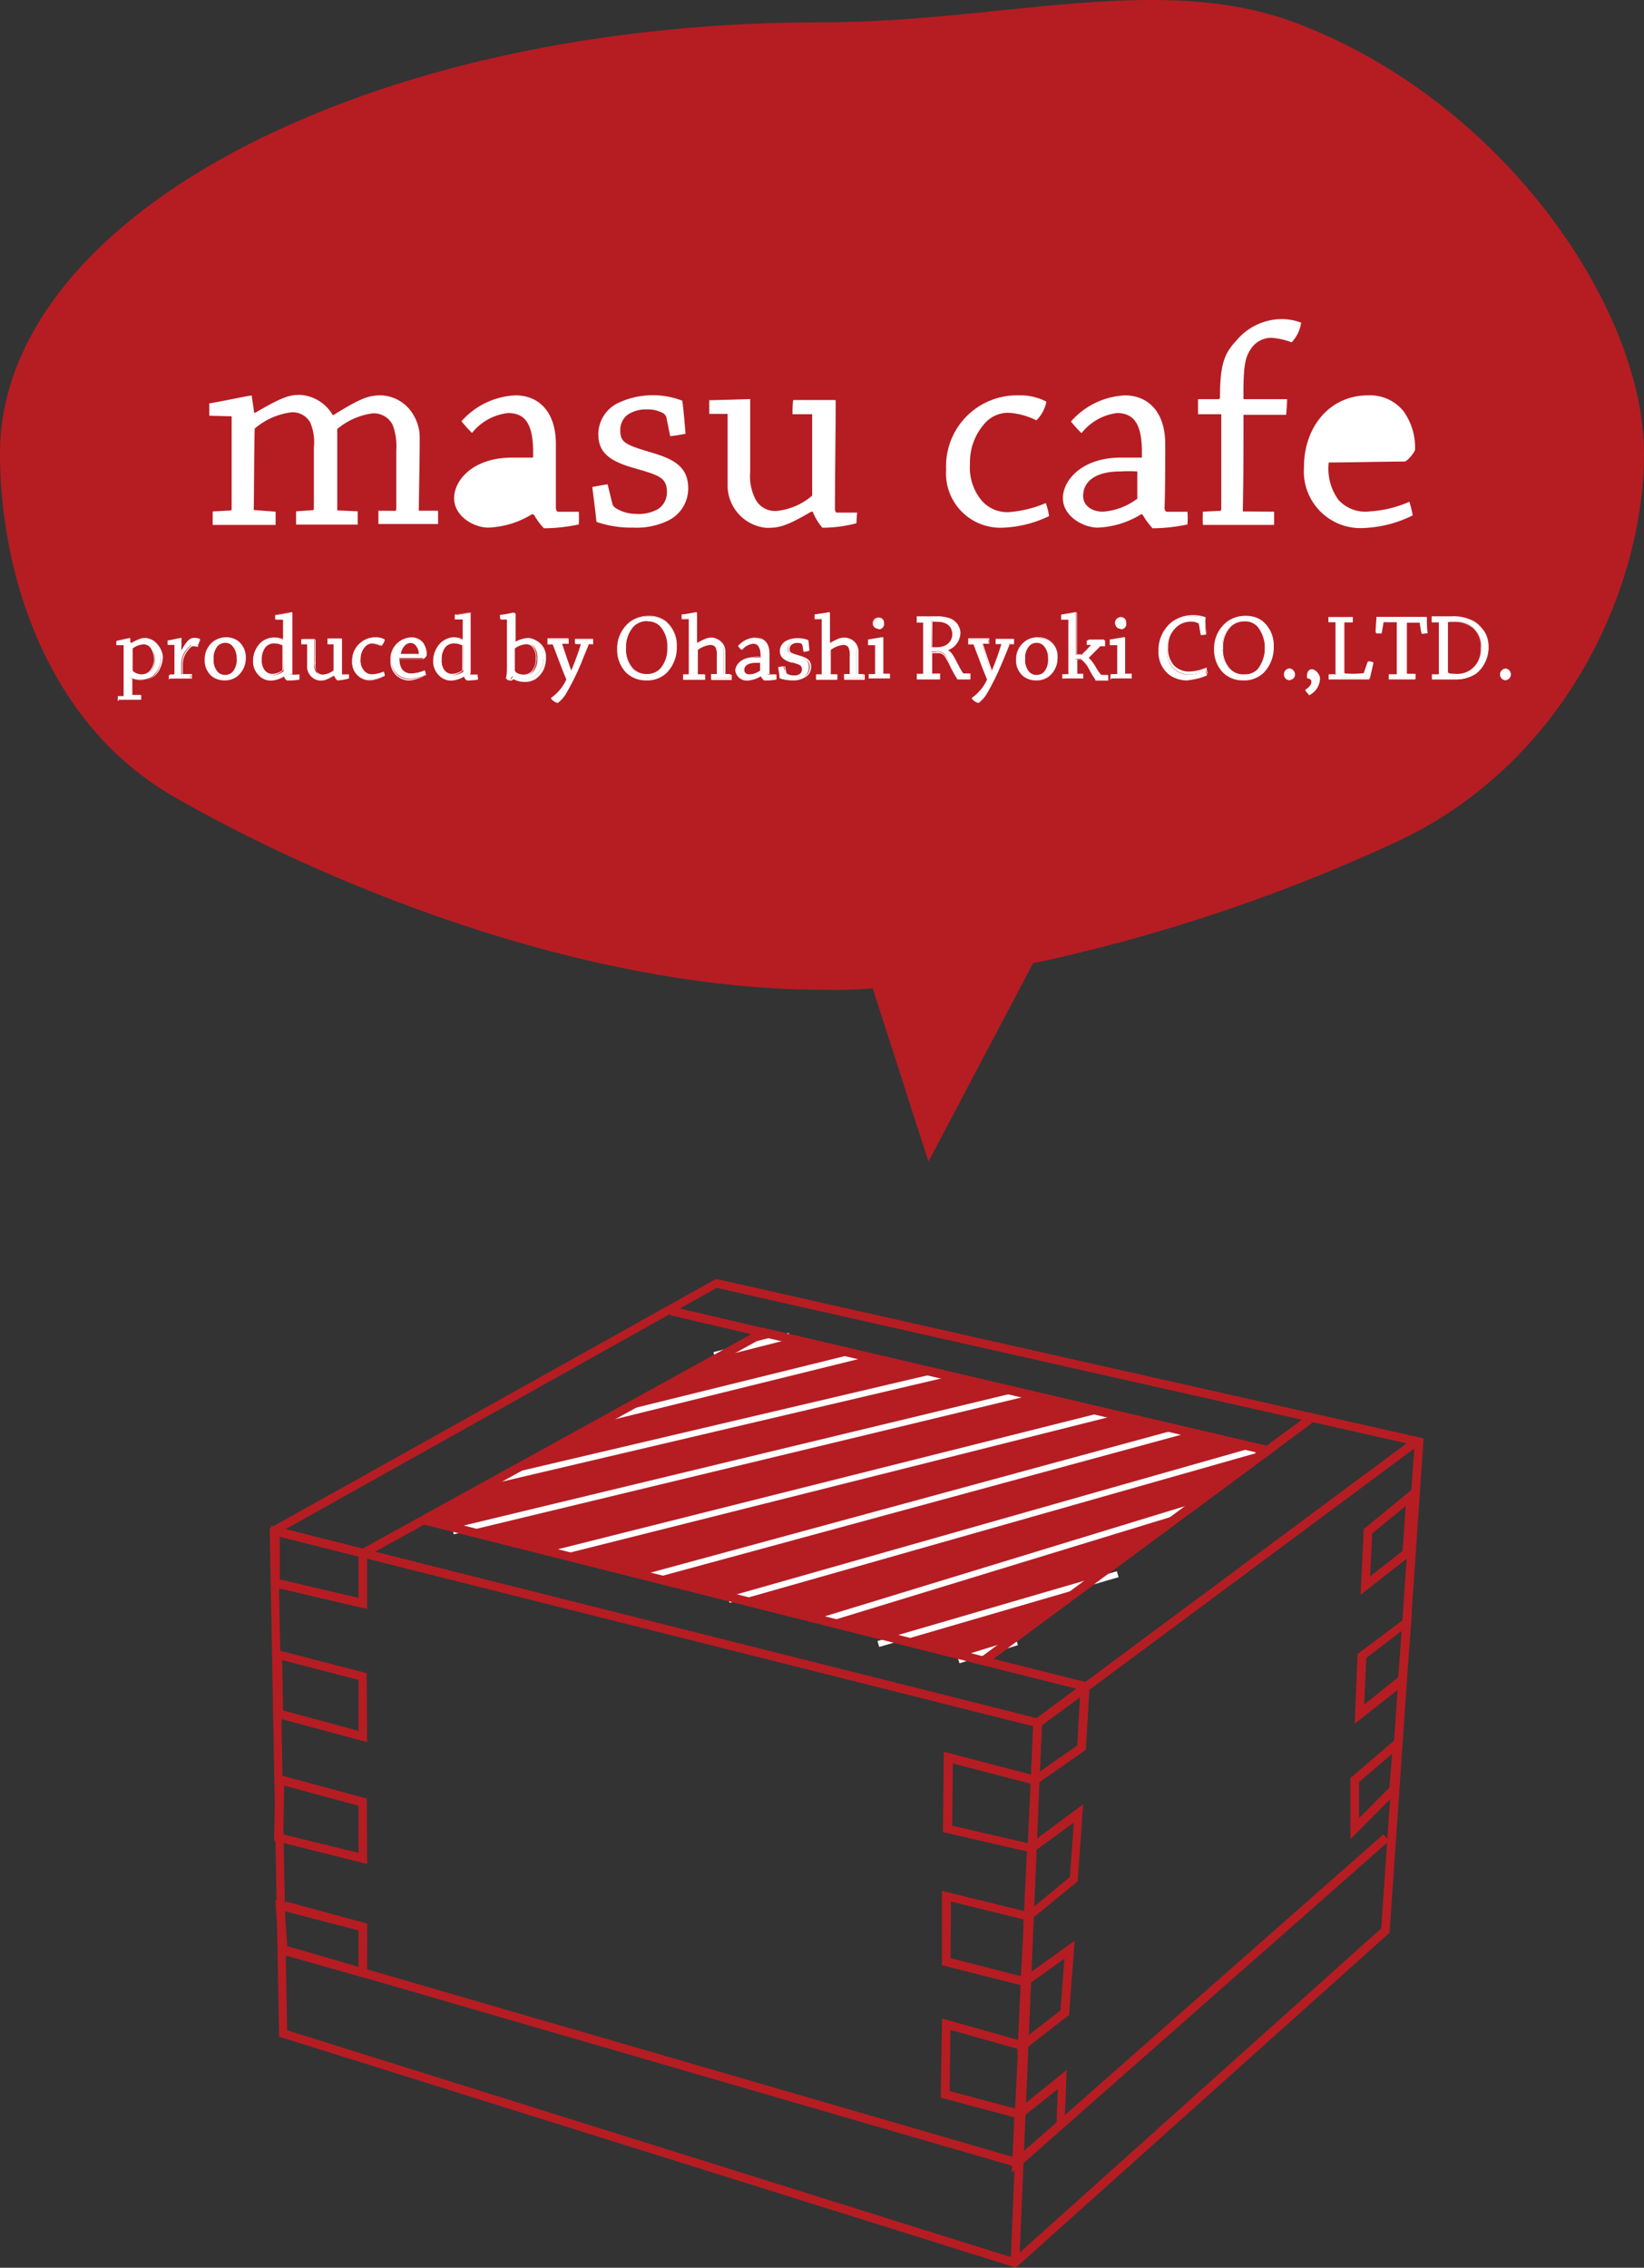 <svg xmlns="http://www.w3.org/2000/svg" viewBox="0 0 141.37 195.01"><rect x="0" y="0" width="141.37" height="195.01" fill="#333333" stroke="none"/><defs><style>.cls-1{fill:#b51d23;}.cls-2{fill:#fff;}</style></defs><g id="レイヤー_2" data-name="レイヤー 2"><g id="レイヤー_1-2" data-name="レイヤー 1"><path class="cls-1" d="M75,85a42.14,42.14,0,0,1-4.34.11C50,85.06,28,76,15,68.54,3.59,62,0,48.64,0,39c0-11.6,10.16-22,26.06-28.77C38.23,5,53.76,1.92,70.69,1.92c15.27,0,29-4.32,40.61,0,18,6.73,30.07,24.63,30.07,37.1,0,11.32-6.65,26.85-21.88,33.65A148,148,0,0,1,89.34,82.73"/><polyline class="cls-1" points="91.38 78.01 79.84 99.89 73.64 80.63"/><path class="cls-2" d="M18,35.75c0-.34,0-.75,0-1.06,1-.16,3.39-.67,3.57-.67s.08,0,.08.07c.07.44.15.94.2,1.4l.11,0c2.46-1.45,3-1.53,3.88-1.53a3.49,3.49,0,0,1,2.77,1.73h.07C31.15,34.15,31.77,34,32.8,34a3.35,3.35,0,0,1,2.75,1.68,3.74,3.74,0,0,1,.54,2c0,1.91-.05,4.25-.08,6.24l1.66,0c0,.36,0,.77,0,1.14H35l-2.46,0c0-.36,0-.77,0-1.14L34,43.93s.08-.08.08-.11c0-1.73,0-3.72,0-5.12a5.23,5.23,0,0,0-.31-2.15,1.8,1.8,0,0,0-1.76-1A6,6,0,0,0,29,36.89c0,2,0,4.81,0,7l1.76.08c0,.36,0,.77,0,1.14H27.81l-2.35,0c0-.39,0-.77,0-1.14l1.45-.1a.09.09,0,0,0,.08-.1c0-1.71,0-3.68,0-5.28a4.31,4.31,0,0,0-.31-2.15,1.71,1.71,0,0,0-1.63-.88,5.91,5.91,0,0,0-3.15,1.4c-.05,2.2-.05,4.81-.08,7L23.7,44c0,.36,0,.77,0,1.14H20.83l-2.54,0c0-.39,0-.8,0-1.16l1.53-.08a.11.11,0,0,0,.1-.1l0-8Z"/><path class="cls-2" d="M45.76,44.21A7.67,7.67,0,0,1,42,45.37c-1.3,0-2.95-1-2.95-2.53s1.6-3.49,5-3.49l1.79,0c.08-2.74-.57-3.83-2.15-3.83a4.6,4.6,0,0,0-3.1,1.71c-.29-.28-.62-.65-.91-1A6.57,6.57,0,0,1,44.34,34c1.91,0,3.46,1.32,3.46,4.19,0,1.22,0,4.35,0,5.44,0,.25.08.38.23.38l1.74,0a9.9,9.9,0,0,1,0,1.09,15.1,15.1,0,0,1-3,.33,5.9,5.9,0,0,1-.85-1.16Z"/><path class="cls-2" d="M42.45,44a5.45,5.45,0,0,0,2.87-1.06c.08,0,.08-.07.08-.2v-2.2a11.62,11.62,0,0,0-1.42,0c-2.3,0-3.23.95-3.23,2.12C40.75,43.43,41.44,44,42.45,44Z"/><path class="cls-2" d="M52.66,43.33a.64.64,0,0,0,.21.31,3.22,3.22,0,0,0,1.79.55,3.4,3.4,0,0,0,1.94-.42,1.72,1.72,0,0,0,.75-1.45c0-1.32-.78-1.47-3-2.12s-2.9-1.48-2.9-2.9a3,3,0,0,1,1.63-2.61,7,7,0,0,1,5.59-.23c.13.95.2,1.89.28,2.84-.39.08-.88.16-1.32.21l-.33-1.63a.77.77,0,0,0-.21-.31,2.7,2.7,0,0,0-1.5-.36,2.81,2.81,0,0,0-1.63.46,1.65,1.65,0,0,0-.62,1.38c0,1,.49,1.21,2.56,1.83,1.86.55,3.28,1.14,3.28,3.11a3.07,3.07,0,0,1-1.65,2.74,6.22,6.22,0,0,1-3.1.64,9.12,9.12,0,0,1-3.14-.49c-.1-1-.23-2-.36-3,.42-.08.91-.18,1.32-.23Z"/><path class="cls-2" d="M73.64,45a11.63,11.63,0,0,1-2.92.38A4.61,4.61,0,0,1,69.89,44l-.13,0c-2.28,1.34-2.85,1.39-3.85,1.39a3.66,3.66,0,0,1-3.34-3.54c0-2.25,0-4.4,0-6.26l-1.58,0c0-.36,0-.8,0-1.17l3.52-.1s0,0,0,.08c0,2,0,4,0,6.18A4.33,4.33,0,0,0,65,43a1.9,1.9,0,0,0,1.76.94,5.49,5.49,0,0,0,3.08-1.32v-7l-1.69,0c0-.39,0-.83.06-1.22.93,0,3.26,0,3.59,0,0,0,.06,0,.06.08,0,2.92-.06,6.21-.06,9.23,0,.26.06.37.18.37l1.74,0C73.67,44.23,73.67,44.65,73.64,45Z"/><path class="cls-2" d="M87.6,34a4.81,4.81,0,0,1,2.38.54,3.09,3.09,0,0,1-.86,1.61,6.12,6.12,0,0,0-2.32-.65,2.67,2.67,0,0,0-2.2,1,5,5,0,0,0-1.19,3.39,4.42,4.42,0,0,0,1,3.15,2.92,2.92,0,0,0,2.33,1,9.89,9.89,0,0,0,3.19-.78,5.92,5.92,0,0,1,.28,1.12,9.9,9.9,0,0,1-4.09,1,4.67,4.67,0,0,1-4.76-5A6.09,6.09,0,0,1,87.6,34Z"/><path class="cls-2" d="M98.15,44.21a7.64,7.64,0,0,1-3.75,1.16c-1.29,0-3-1-3-2.53s1.61-3.49,5-3.49l1.79,0c.08-2.74-.57-3.83-2.15-3.83A4.62,4.62,0,0,0,93,37.25c-.29-.28-.62-.65-.91-1A6.59,6.59,0,0,1,96.73,34c1.91,0,3.47,1.32,3.47,4.19,0,1.22,0,4.35-.06,5.44,0,.25.08.38.24.38l1.73,0a6.6,6.6,0,0,1,0,1.09,15.1,15.1,0,0,1-3,.33,6.84,6.84,0,0,1-.85-1.16Z"/><path class="cls-1" d="M94.84,44a5.48,5.48,0,0,0,2.88-1.06c.08,0,.08-.07.08-.2v-2.2a12,12,0,0,0-1.43,0c-2.3,0-3.23.95-3.23,2.12C93.14,43.43,93.83,44,94.84,44Z"/><path class="cls-2" d="M109.56,44c0,.39,0,.77,0,1.14H106l-2.56,0a8.68,8.68,0,0,1,0-1.14l1.48-.07a.12.12,0,0,0,.1-.11v-8.2h-2c0-.44,0-.9,0-1.29.59,0,1.19,0,1.75,0,.08,0,.14-.08.14-.19,0-2.82.38-3.75,1.39-4.83a5.11,5.11,0,0,1,3.93-1.87,4.71,4.71,0,0,1,1.66.31,3.16,3.16,0,0,1-.82,1.69,6,6,0,0,0-1.74-.39,2.09,2.09,0,0,0-1.63.77c-.62.81-.8,1.5-.77,4.51l3.75,0c0,.41-.06,1-.08,1.34-1,0-2.56,0-3.67,0,0,2.33,0,5.64-.06,8.31Z"/><path class="cls-2" d="M117.63,34a3.69,3.69,0,0,1,3.05,1.35,5.33,5.33,0,0,1,1,3.34c-.13.33-.62.92-.88,1-1.52,0-4.94.08-6.54.08a4.57,4.57,0,0,0,.83,3.21,3.1,3.1,0,0,0,2.66,1,9.88,9.88,0,0,0,3.44-.83,7.4,7.4,0,0,1,.29,1.17,10.26,10.26,0,0,1-4.12,1.08,4.87,4.87,0,0,1-5.23-5.19C112.11,36.78,114.29,34,117.63,34Z"/><path class="cls-2" d="M115.4,36a4.11,4.11,0,0,0-1.09,2.51c1.48,0,3.58,0,5-.08.21,0,.34-.1.34-.28A3.59,3.59,0,0,0,119,36a2.09,2.09,0,0,0-1.66-.77A2.42,2.42,0,0,0,115.4,36Z"/><polygon class="cls-1" points="84.57 142.82 36.64 130.76 65.68 114.59 109 124.73 84.57 142.82"/><rect class="cls-2" x="69.99" y="134.25" width="33.01" height="0.53" transform="translate(-35.56 31.18) rotate(-17.01)"/><path class="cls-1" d="M87.36,195,24,175.14l-.81-43.72L61.53,110l.14,0,60.75,13.69-2.93,42.51-.11.1ZM24.69,174.59l62.48,19.58,31.6-28.34,2.86-41.56-60-13.52L23.91,131.86Z"/><path class="cls-1" d="M31.57,138.36l-8.26-1.94v-5.23l8.26,2.08Zm-7.51-2.53,6.77,1.59v-3.57l-6.77-1.7Z"/><path class="cls-1" d="M31.57,170.15,24,168l-.32-4.58,7.9,2Zm-6.87-2.77,6.13,1.77V166l-6.34-1.64Z"/><path class="cls-1" d="M31.57,160.29l-8-2,.12-5.75,7.85,2.13Zm-7.21-2.54,6.47,1.58v-4.05l-6.39-1.73Z"/><path class="cls-1" d="M31.57,149.81l-8-2.15-.11-5.87,8.07,2.09Zm-7.23-2.72,6.49,1.75v-4.38l-6.56-1.7Z"/><path class="cls-1" d="M117,137.14l.27-5.65,4.47-3.67-.41,5.93Zm1-5.28-.18,3.69,2.79-2.18.27-3.87Z"/><path class="cls-1" d="M87,186.85l.25-5.24L91.73,178l-.2,4.84ZM88,182l-.15,3.15,3-2.61.12-2.89Z"/><path class="cls-1" d="M88.6,153.81l.29-5.84,4.84-3.61-.36,6.11Zm1-5.45-.2,4,3.23-2.26.24-4.14Z"/><path class="cls-1" d="M87.49,176.71l.29-6.5,4.63-3.32-.48,6.39Zm1-6.1-.2,4.52,2.9-2.24.34-4.46Z"/><path class="cls-1" d="M88.49,170.89,81,169l0-6.4,7.8,1.92Zm-6.75-2.5,6.05,1.55.26-4.87-6.28-1.55Z"/><path class="cls-1" d="M88,182.28l-7.1-1.89.1-6.81,7.32,2.06Zm-6.34-2.46,5.63,1.5.25-5.12-5.81-1.64Z"/><path class="cls-1" d="M84.65,143.23l-49-12.34,30-16.7,44.25,10.36Zm-47-12.61,46.84,11.8,23.65-17.51L65.74,115Z"/><rect class="cls-2" x="61.31" y="115.45" width="6.68" height="0.53" transform="translate(-26.49 19.47) rotate(-14.25)"/><rect class="cls-2" x="52.31" y="118.92" width="22.03" height="0.53" transform="translate(-26.75 18.68) rotate(-13.88)"/><rect class="cls-2" x="42.07" y="122.48" width="39.61" height="0.53" transform="translate(-26.42 17.4) rotate(-13.22)"/><rect class="cls-2" x="38.26" y="125.49" width="50.59" height="0.53" transform="translate(-27.7 18.39) rotate(-13.55)"/><rect class="cls-2" x="47.04" y="127.29" width="49.11" height="0.53" transform="translate(-28.94 21.31) rotate(-14.11)"/><polygon class="cls-2" points="55.82 135.82 55.68 135.31 101.72 122.78 101.86 123.3 55.82 135.82"/><rect class="cls-2" x="61.76" y="130.89" width="47.03" height="0.53" transform="translate(-32.61 28.31) rotate(-15.87)"/><rect class="cls-2" x="75.1" y="138.11" width="21.44" height="0.53" transform="translate(-35.29 29.54) rotate(-16.25)"/><polygon class="cls-2" points="82.51 143.03 82.35 142.52 87.37 140.96 87.53 141.47 82.51 143.03"/><rect class="cls-1" x="56.1" y="106.11" width="0.75" height="67.61" transform="translate(-93 160.55) rotate(-75.88)"/><rect class="cls-1" x="64.6" y="108.67" width="0.75" height="58.43" transform="translate(-84.6 167.24) rotate(-75.87)"/><rect class="cls-1" x="81.15" y="132.07" width="34.88" height="0.75" transform="translate(-59.44 84.61) rotate(-36.5)"/><rect class="cls-1" x="82.98" y="92.38" width="0.75" height="52.68" transform="translate(-51.24 172.83) rotate(-76.82)"/><rect class="cls-1" x="28.76" y="123.7" width="39.36" height="0.75" transform="translate(-53.9 38.83) rotate(-28.88)"/><rect class="cls-1" x="85.26" y="135.75" width="40.31" height="0.75" transform="translate(-60.37 89.69) rotate(-36.6)"/><rect class="cls-1" x="55.51" y="143.99" width="0.75" height="65.67" transform="translate(-129.51 181.14) rotate(-73.8)"/><rect class="cls-1" x="82.15" y="171.64" width="42.35" height="0.75" transform="translate(-87.93 111.29) rotate(-41.39)"/><rect class="cls-1" x="27.07" y="133.15" width="0.75" height="7.72" transform="translate(-112.21 132.39) rotate(-76.78)"/><rect class="cls-1" x="27.46" y="161.3" width="0.75" height="6.97" transform="translate(-138.47 148.33) rotate(-74.76)"/><path class="cls-1" d="M89.08,159.39l-8-1.84.08-6.91,8.19,2.14ZM81.88,157l6.5,1.5.25-5.11-6.69-1.74Z"/><path class="cls-1" d="M88,165.6l.33-6.87,4.81-3.57-.47,6.62Zm1.06-6.48L88.86,164,92,161.41l.34-4.68Z"/><path class="cls-1" d="M116.49,148.23l.25-6,4.67-3.5-.47,6Zm1-5.65-.18,4,2.92-2.35.32-4Z"/><path class="cls-1" d="M116.12,158.16V152.9l4.48-3.84-.4,5Zm.75-4.92v3.11l2.61-2.63.23-2.91Z"/><rect class="cls-1" x="65.02" y="171" width="46.47" height="0.75" transform="translate(-86.67 252.38) rotate(-87.6)"/><path class="cls-2" d="M10.2,59.87l.47,0s0,0,0-.05V55.43h-.62c0-.11,0-.23,0-.33.32-.06,1.07-.24,1.13-.24h0c0,.14,0,.31.07.44h0c.81-.41.93-.44,1.28-.44a1.47,1.47,0,0,1,1.31,1.56,2.29,2.29,0,0,1-.19,1,1.79,1.79,0,0,1-.65.8,1.81,1.81,0,0,1-.91.23,1.7,1.7,0,0,1-.83-.19l0,0v1.56l.76,0c0,.11,0,.23,0,.36H10.19C10.19,60.11,10.19,60,10.2,59.87Zm2.89-4.1a.83.83,0,0,0-.71-.42,1.8,1.8,0,0,0-1,.39c0,.61,0,1.33,0,1.9,0,.18.43.42.83.42a1,1,0,0,0,.71-.28,1.6,1.6,0,0,0,.39-1.16A1.88,1.88,0,0,0,13.09,55.77Z"/><path class="cls-2" d="M10.19,60.28h-.06v-.05c0-.12,0-.24,0-.36v0l.5,0V55.48H10v0c0-.11,0-.23,0-.33v0h0l.7-.15.44-.1a.07.07,0,0,1,.07.07c0,.13,0,.27.06.38.79-.4.92-.44,1.27-.44a1.22,1.22,0,0,1,.88.38A1.84,1.84,0,0,1,14,56.42a2.21,2.21,0,0,1-.21,1,1.69,1.69,0,0,1-.66.81,1.8,1.8,0,0,1-.94.25,1.82,1.82,0,0,1-.81-.18v1.46l.76,0v0c0,.11,0,.24,0,.36v.05H10.19Zm.06-.36a2.18,2.18,0,0,0,0,.25H12v-.25l-.76,0v-.52c0-.37,0-.78,0-1.09v0l.09,0h0a1.79,1.79,0,0,0,.81.18,1.69,1.69,0,0,0,.88-.23,1.63,1.63,0,0,0,.63-.77,2.23,2.23,0,0,0,.19-1,1.68,1.68,0,0,0-.46-1.16,1.11,1.11,0,0,0-.8-.35c-.34,0-.45,0-1.25.44h0l-.1,0v0c0-.11,0-.26-.06-.39L10.8,55l-.66.15c0,.07,0,.15,0,.23h.63v4.41a.09.09,0,0,1-.09.1Zm1.91-1.81c-.42,0-.88-.24-.88-.47,0-.55,0-1.24,0-1.85v-.08h0a1.87,1.87,0,0,1,1.06-.4.89.89,0,0,1,.76.44,2,2,0,0,1,.17.88,1.66,1.66,0,0,1-.4,1.2A1.05,1.05,0,0,1,12.16,58.11Zm-.76-2.34v0c0,.61,0,1.3,0,1.85,0,.14.39.37.78.37a.94.94,0,0,0,.67-.27,1.55,1.55,0,0,0,.38-1.12A1.69,1.69,0,0,0,13,55.8a.74.74,0,0,0-.66-.39A1.74,1.74,0,0,0,11.4,55.77Z"/><path class="cls-2" d="M14.59,58l.47,0s0,0,0,0V55.41h-.6c0-.1,0-.23,0-.33.33,0,1.09-.21,1.14-.21s0,0,0,0c0,.21,0,.66,0,1.1h0c.46-.91.76-1.12,1.1-1.12a1.3,1.3,0,0,1,.49.09,1.12,1.12,0,0,1-.23.6,1.81,1.81,0,0,0-.42-.07.44.44,0,0,0-.27.13,2.31,2.31,0,0,0-.54.76,2.09,2.09,0,0,0-.14.75c0,.29,0,.61,0,.87l.78,0a2.11,2.11,0,0,1,0,.35H14.57C14.57,58.26,14.58,58.13,14.59,58Z"/><path class="cls-2" d="M14.57,58.43h-.05v0c0-.11,0-.24,0-.36v0L15,58V55.46h-.59v-.23s0-.11,0-.16v0h0c.18,0,.5-.09.75-.14l.4-.07a.08.08,0,0,1,.07.08v.32c0,.18,0,.4,0,.63.46-.85.76-1,1.09-1a1.32,1.32,0,0,1,.51.1h0v0a1.24,1.24,0,0,1-.24.64l0,0H17a1.78,1.78,0,0,0-.38-.06.39.39,0,0,0-.24.11,2.43,2.43,0,0,0-.52.74,1.92,1.92,0,0,0-.14.73v.46c0,.12,0,.25,0,.36l.78,0V58a2.23,2.23,0,0,1,0,.36v0H14.57Zm.07-.35a1.93,1.93,0,0,0,0,.24h1.78a2.09,2.09,0,0,0,0-.25l-.77,0v-.48c0-.15,0-.3,0-.45a2,2,0,0,1,.14-.78,2.49,2.49,0,0,1,.55-.77.49.49,0,0,1,.31-.14,2.11,2.11,0,0,1,.41.06,1.39,1.39,0,0,0,.19-.51,1.55,1.55,0,0,0-.44-.07c-.31,0-.59.18-1.06,1.09v0h-.12V56c0-.28,0-.56,0-.78s0-.21,0-.29l-.34.07-.71.13v.24h.59V58a.08.08,0,0,1-.08.08Z"/><path class="cls-2" d="M18.2,58.07a1.73,1.73,0,0,1-.55-1.34,1.87,1.87,0,0,1,.7-1.5,1.8,1.8,0,0,1,1.12-.37,1.62,1.62,0,0,1,1,.31,1.65,1.65,0,0,1,.64,1.41,1.89,1.89,0,0,1-.71,1.53,1.88,1.88,0,0,1-2.21,0Zm1.86-.25a1.64,1.64,0,0,0,.37-1.21,1.57,1.57,0,0,0-.33-1.08.83.83,0,0,0-.69-.31,1,1,0,0,0-.69.28,1.6,1.6,0,0,0-.37,1.16,1.56,1.56,0,0,0,.37,1.16.92.92,0,0,0,.66.27A.9.9,0,0,0,20.06,57.82Z"/><path class="cls-2" d="M19.33,58.51a1.76,1.76,0,0,1-1.17-.4,1.8,1.8,0,0,1-.56-1.38,1.93,1.93,0,0,1,.71-1.54,1.82,1.82,0,0,1,1.16-.39,1.71,1.71,0,0,1,1,.32,1.74,1.74,0,0,1,.66,1.46,1.94,1.94,0,0,1-.72,1.57A1.68,1.68,0,0,1,19.33,58.51Zm.14-3.6a1.74,1.74,0,0,0-1.09.36,1.82,1.82,0,0,0-.68,1.46,1.69,1.69,0,0,0,.53,1.3,1.62,1.62,0,0,0,1.1.37,1.57,1.57,0,0,0,1.05-.33,1.83,1.83,0,0,0,.68-1.49,1.53,1.53,0,0,0-1.59-1.67Zm-.09,3.24a1,1,0,0,1-.7-.29,1.61,1.61,0,0,1-.39-1.2,1.68,1.68,0,0,1,.39-1.2,1,1,0,0,1,.73-.29.91.91,0,0,1,.73.32,1.61,1.61,0,0,1,.34,1.12,1.7,1.7,0,0,1-.38,1.25A1,1,0,0,1,19.38,58.15Zm0-2.87a.93.93,0,0,0-.65.26,1.55,1.55,0,0,0-.36,1.12,1.52,1.52,0,0,0,.36,1.13.87.87,0,0,0,.62.25.88.88,0,0,0,.64-.25,1.58,1.58,0,0,0,.36-1.18,1.53,1.53,0,0,0-.32-1A.8.8,0,0,0,19.41,55.28Z"/><path class="cls-2" d="M24.39,58.09a2.19,2.19,0,0,1-1.14.36,1.33,1.33,0,0,1-1-.4,1.61,1.61,0,0,1-.49-1.23,2.18,2.18,0,0,1,.55-1.44,1.59,1.59,0,0,1,1.22-.52,2.34,2.34,0,0,1,.81.16l0,0c0-.62,0-1.17,0-1.77l-.68,0v-.35c.41-.05,1.22-.2,1.3-.2a0,0,0,0,1,0,0c0,1.46,0,3.58,0,5.15,0,.12,0,.17.09.17l.55,0v.35a4.5,4.5,0,0,1-.95.13.83.83,0,0,1-.25-.36Zm0-2.6a1.67,1.67,0,0,0-.8-.21,1,1,0,0,0-.81.39,1.76,1.76,0,0,0-.3,1.06,1.53,1.53,0,0,0,.26,1,.89.89,0,0,0,.7.34,1.55,1.55,0,0,0,.91-.32.11.11,0,0,0,.05-.11C24.37,56.86,24.37,56.11,24.36,55.49Z"/><path class="cls-2" d="M24.68,58.51h0l0,0a1,1,0,0,1-.24-.35,2.27,2.27,0,0,1-1.15.37,1.42,1.42,0,0,1-1-.42,1.67,1.67,0,0,1-.5-1.27,2.29,2.29,0,0,1,.56-1.48,1.67,1.67,0,0,1,1.26-.54,2.34,2.34,0,0,1,.79.15c0-.51,0-1,0-1.48v-.2h-.68V53.2c0-.12,0-.24,0-.35v0h.05l.85-.13.45-.08a.08.08,0,0,1,.07.08c0,1,0,2.22,0,3.43,0,.61,0,1.2,0,1.72,0,.12,0,.12,0,.12l.61,0v.45h0A4.5,4.5,0,0,1,24.68,58.51Zm-1.14-3.6a1.55,1.55,0,0,0-1.18.5,2.13,2.13,0,0,0-.53,1.41A1.55,1.55,0,0,0,22.29,58a1.3,1.3,0,0,0,1,.39A2.21,2.21,0,0,0,24.37,58h.1v0a1,1,0,0,0,.22.34,4.45,4.45,0,0,0,.88-.12V58l-.5,0c-.15,0-.15-.17-.15-.23,0-.53,0-1.11,0-1.72,0-1.19,0-2.43,0-3.4l-.4.07-.81.13a2.09,2.09,0,0,0,0,.25l.68,0v.3c0,.51,0,1,0,1.52v0l-.08.06h0A2.14,2.14,0,0,0,23.54,54.91Zm-.13,3.16a.91.91,0,0,1-.74-.36,1.5,1.5,0,0,1-.27-1,1.89,1.89,0,0,1,.3-1.09,1.07,1.07,0,0,1,.86-.41,1.63,1.63,0,0,1,.82.22h0v0c0,.62,0,1.37,0,2.1a.15.15,0,0,1-.07.15A1.58,1.58,0,0,1,23.41,58.07Zm.15-2.74a.94.94,0,0,0-.77.38,1.71,1.71,0,0,0-.28,1,1.42,1.42,0,0,0,.25.92.8.8,0,0,0,.65.32,1.54,1.54,0,0,0,.88-.31s0,0,0-.07c0-.72,0-1.45,0-2.07A1.63,1.63,0,0,0,23.56,55.33Z"/><path class="cls-2" d="M29.88,58.33a3.77,3.77,0,0,1-.92.12,1.33,1.33,0,0,1-.27-.43h0c-.72.43-.9.44-1.21.44a1.16,1.16,0,0,1-1.06-1.12c0-.71,0-1.39,0-2h-.5c0-.12,0-.26,0-.37l1.11,0s0,0,0,0c0,.62,0,1.28,0,2a1.33,1.33,0,0,0,.12.78.6.6,0,0,0,.56.29,1.7,1.7,0,0,0,1-.41V55.35h-.53c0-.13,0-.26,0-.39h1.13l0,0c0,.93,0,2,0,2.92,0,.08,0,.11.06.11h.55C29.89,58.09,29.89,58.22,29.88,58.33Z"/><path class="cls-2" d="M29,58.51h0v0a1.46,1.46,0,0,1-.26-.42c-.71.42-.9.44-1.22.44a1.21,1.21,0,0,1-1.11-1.18V56.25c0-.3,0-.58,0-.84l-.5,0v-.24c0-.06,0-.12,0-.18v0h.29l.87,0a.07.07,0,0,1,.07.08c0,.58,0,1.26,0,2a1.38,1.38,0,0,0,.12.75.53.53,0,0,0,.51.27,1.61,1.61,0,0,0,.92-.39V55.41l-.53,0v0c0-.12,0-.25,0-.37V54.9h1.18a.08.08,0,0,1,.07.08c0,.46,0,.95,0,1.44V58l.6,0V58c0,.1,0,.24,0,.34v0h0A3.77,3.77,0,0,1,29,58.51Zm-3-3.22h.5v1c0,.35,0,.71,0,1.08a1.11,1.11,0,0,0,1,1.07c.31,0,.48,0,1.19-.43v0l.09,0v0a1.66,1.66,0,0,0,.24.4,3.82,3.82,0,0,0,.85-.11V58h-.49c-.11,0-.11-.12-.11-.17,0-.48,0-1,0-1.48V55h-1a2.46,2.46,0,0,0,0,.28h.53v2.3l0,0a1.77,1.77,0,0,1-1,.43.64.64,0,0,1-.6-.32,1.37,1.37,0,0,1-.13-.82c0-.68,0-1.34,0-1.92l-.82,0H26v.14A.62.62,0,0,1,25.94,55.29Z"/><path class="cls-2" d="M32.33,54.86a1.49,1.49,0,0,1,.75.17,1,1,0,0,1-.27.5,2.07,2.07,0,0,0-.74-.2.85.85,0,0,0-.69.3A1.58,1.58,0,0,0,31,56.7a1.38,1.38,0,0,0,.31,1A.89.89,0,0,0,32,58a3.32,3.32,0,0,0,1-.24,1.79,1.79,0,0,1,.09.35,3.12,3.12,0,0,1-1.3.33,1.47,1.47,0,0,1-1.5-1.58A1.92,1.92,0,0,1,32.33,54.86Z"/><path class="cls-2" d="M31.84,58.51a1.53,1.53,0,0,1-1.55-1.64,2,2,0,0,1,2-2.07,1.56,1.56,0,0,1,.78.18l0,0v0a1.05,1.05,0,0,1-.29.55h-.05l-.07,0a1.78,1.78,0,0,0-.65-.17.78.78,0,0,0-.65.29,1.49,1.49,0,0,0-.36,1,1.34,1.34,0,0,0,.29,1A.88.88,0,0,0,32,58a3.2,3.2,0,0,0,1-.24l0,0,0,0a2.37,2.37,0,0,1,.09.36v0h0A3.1,3.1,0,0,1,31.84,58.51Zm.49-3.6a1.86,1.86,0,0,0-1.94,2,1.43,1.43,0,0,0,1.45,1.53,3.06,3.06,0,0,0,1.24-.31,2.33,2.33,0,0,0-.07-.25,3,3,0,0,1-1,.22,1,1,0,0,1-.78-.33,1.44,1.44,0,0,1-.31-1,1.56,1.56,0,0,1,.39-1.1.89.89,0,0,1,.73-.32,1.81,1.81,0,0,1,.7.18h0a1,1,0,0,0,.22-.41A1.44,1.44,0,0,0,32.33,54.91Z"/><path class="cls-2" d="M35.37,54.86a1.18,1.18,0,0,1,1,.42,1.73,1.73,0,0,1,.31,1c0,.11-.2.3-.28.31l-2.07,0a1.57,1.57,0,0,0,.26,1,1,1,0,0,0,.84.32,3,3,0,0,0,1.09-.26,1.66,1.66,0,0,1,.09.37,3.26,3.26,0,0,1-1.3.34,1.54,1.54,0,0,1-1.65-1.64A1.8,1.8,0,0,1,35.37,54.86Zm-.7.63a1.27,1.27,0,0,0-.34.8c.46,0,1.12,0,1.59,0,.07,0,.11,0,.11-.09a1.16,1.16,0,0,0-.22-.69.7.7,0,0,0-.53-.24A.79.79,0,0,0,34.67,55.49Z"/><path class="cls-2" d="M35.28,58.51a1.6,1.6,0,0,1-1.7-1.7,1.85,1.85,0,0,1,1.79-2,1.24,1.24,0,0,1,1,.45,1.78,1.78,0,0,1,.32,1.08v0c0,.11-.21.33-.33.34-.48,0-1.52,0-2,0a1.43,1.43,0,0,0,.25.93.93.93,0,0,0,.8.31,2.83,2.83,0,0,0,1.07-.26l.05,0,0,0a2.11,2.11,0,0,1,.1.38v0l0,0A3.47,3.47,0,0,1,35.28,58.51Zm.09-3.6a1.74,1.74,0,0,0-1.69,1.9,1.48,1.48,0,0,0,1.6,1.59,3.12,3.12,0,0,0,1.24-.32,1.18,1.18,0,0,0-.06-.27,3,3,0,0,1-1.06.25,1,1,0,0,1-.88-.35,1.48,1.48,0,0,1-.27-1.05v0h0c.56,0,1.61,0,2.07,0a.54.54,0,0,0,.22-.26,1.67,1.67,0,0,0-.29-1A1.14,1.14,0,0,0,35.37,54.91Zm-1,1.43h-.06v-.06a1.33,1.33,0,0,1,.36-.82.8.8,0,0,1,.65-.27.7.7,0,0,1,.57.26,1.19,1.19,0,0,1,.23.72s0,.13-.15.14C35.43,56.33,34.76,56.34,34.33,56.34Zm1-1.05a.7.7,0,0,0-.57.24,1.26,1.26,0,0,0-.33.7l1.54,0s0,0,0,0a1.05,1.05,0,0,0-.21-.65A.59.59,0,0,0,35.28,55.29Z"/><path class="cls-2" d="M39.88,58.09a2.19,2.19,0,0,1-1.14.36,1.33,1.33,0,0,1-1-.4,1.61,1.61,0,0,1-.49-1.23,2.18,2.18,0,0,1,.55-1.44A1.59,1.59,0,0,1,39,54.86a2.34,2.34,0,0,1,.81.16l0,0c0-.62,0-1.17,0-1.77l-.68,0c0-.12,0-.24,0-.35.41-.05,1.21-.2,1.3-.2a0,0,0,0,1,0,0c0,1.46,0,3.58,0,5.15,0,.12,0,.17.09.17l.55,0v.35a4.5,4.5,0,0,1-.95.13.83.83,0,0,1-.25-.36Zm0-2.6a1.67,1.67,0,0,0-.8-.21,1,1,0,0,0-.81.39,1.76,1.76,0,0,0-.3,1.06,1.47,1.47,0,0,0,.27,1,.86.86,0,0,0,.69.34,1.55,1.55,0,0,0,.91-.32.11.11,0,0,0,0-.11C39.86,56.86,39.86,56.11,39.85,55.49Z"/><path class="cls-2" d="M40.17,58.51h0l0,0a.85.85,0,0,1-.24-.35,2.27,2.27,0,0,1-1.15.37,1.42,1.42,0,0,1-1-.42,1.67,1.67,0,0,1-.5-1.27,2.29,2.29,0,0,1,.56-1.48A1.67,1.67,0,0,1,39,54.8a2.34,2.34,0,0,1,.79.15c0-.49,0-1,0-1.43v-.25h-.68V53.2c0-.12,0-.24,0-.35v0h0l.85-.13.46-.08a.09.09,0,0,1,.07.08c0,1,0,2.32,0,3.59,0,.55,0,1.08,0,1.56,0,.12,0,.12,0,.12l.61,0v.45h0A4.5,4.5,0,0,1,40.17,58.51ZM39,54.91a1.55,1.55,0,0,0-1.18.5,2.13,2.13,0,0,0-.53,1.41A1.55,1.55,0,0,0,37.78,58a1.3,1.3,0,0,0,1,.39A2.21,2.21,0,0,0,39.86,58H40v0a1,1,0,0,0,.22.34,4.45,4.45,0,0,0,.88-.12V58l-.5,0c-.15,0-.15-.17-.15-.23,0-.48,0-1,0-1.56,0-1.26,0-2.55,0-3.56l-.4.07-.81.13a2.09,2.09,0,0,0,0,.25l.68,0v.35c0,.49,0,1,0,1.47v0l-.08.06h0A2.14,2.14,0,0,0,39,54.91Zm-.13,3.16a.91.91,0,0,1-.74-.36,1.5,1.5,0,0,1-.27-1,1.89,1.89,0,0,1,.3-1.09,1,1,0,0,1,.86-.41,1.63,1.63,0,0,1,.82.22h0v0c0,.62,0,1.37,0,2.1a.15.15,0,0,1-.07.15A1.58,1.58,0,0,1,38.9,58.07Zm.15-2.74a.94.94,0,0,0-.77.38,1.71,1.71,0,0,0-.28,1,1.42,1.42,0,0,0,.25.92.8.8,0,0,0,.65.32,1.54,1.54,0,0,0,.88-.31s0,0,0-.07c0-.72,0-1.45,0-2.07A1.6,1.6,0,0,0,39.05,55.33Z"/><path class="cls-2" d="M43.59,57.45c0-1.31,0-2.91,0-4.23l-.59,0v-.35c.35,0,1.15-.2,1.21-.2a0,0,0,0,1,0,0c0,.73,0,1.71,0,2.59h0a2.46,2.46,0,0,1,1.25-.4,1.47,1.47,0,0,1,1.31,1.52,2.61,2.61,0,0,1-.19,1,2,2,0,0,1-.67.79,1.76,1.76,0,0,1-.93.23,1.81,1.81,0,0,1-.92-.25l-.19.28a2.06,2.06,0,0,1-.38-.07C43.56,58.2,43.59,57.83,43.59,57.45ZM46,55.73a.77.77,0,0,0-.67-.38,1.93,1.93,0,0,0-1.06.38c0,.61,0,1.3,0,1.9,0,.21.41.44.83.44a1,1,0,0,0,.74-.3,1.64,1.64,0,0,0,.37-1.12A1.61,1.61,0,0,0,46,55.73Z"/><path class="cls-2" d="M44,58.53h0a1.58,1.58,0,0,1-.4-.07h0v0a8,8,0,0,0,.06-1c0-1.29,0-2.89,0-4.18l-.6,0v0c0-.12,0-.24,0-.35v0h0c.19,0,.54-.09.81-.14l.4-.07a.08.08,0,0,1,.07.08c0,.82,0,1.76,0,2.53a2.49,2.49,0,0,1,1.24-.4,1.54,1.54,0,0,1,1.37,1.58,2.59,2.59,0,0,1-.2,1.07,2.13,2.13,0,0,1-.69.81,1.69,1.69,0,0,1-1,.25,1.94,1.94,0,0,1-.91-.24Zm-.35-.16a1.35,1.35,0,0,0,.29.05l.2-.29,0,0a1.75,1.75,0,0,0,.89.25,1.66,1.66,0,0,0,.9-.23,1.88,1.88,0,0,0,.65-.76,2.4,2.4,0,0,0,.19-1,1.42,1.42,0,0,0-1.26-1.47,2.41,2.41,0,0,0-1.23.4h0l-.1,0v0c0-.77,0-1.72,0-2.55l-.35.06-.78.13v.24l.6,0v0c0,1.3,0,2.92,0,4.23C43.65,57.84,43.61,58.2,43.6,58.37ZM45,58.12c-.44,0-.88-.24-.88-.49s0-.62,0-.94v-1h0a2,2,0,0,1,1.09-.4.84.84,0,0,1,.71.41,2,2,0,0,1-.17,2.1A1.06,1.06,0,0,1,45,58.12Zm-.76-2.36c0,.3,0,.61,0,.93v.94c0,.17.37.38.77.38a.93.93,0,0,0,.7-.28,1.54,1.54,0,0,0,.36-1.08,1.53,1.53,0,0,0-.2-.89.7.7,0,0,0-.62-.36A1.78,1.78,0,0,0,44.28,55.76Z"/><path class="cls-2" d="M50.59,55.32c-.08.25-.36.91-.66,1.65a21.84,21.84,0,0,1-1.3,2.61,2.51,2.51,0,0,1-.71.8c-.14,0-.51-.26-.51-.36a3.59,3.59,0,0,0,.74-.65,4,4,0,0,0,.61-1c-.26-.67-.46-1.16-.69-1.79s-.35-.93-.48-1.26c0,0,0,0,0,0l-.4,0V55h1.7v.35l-.58,0c.06.22.19.61.37,1.13s.32.93.46,1.31h0c.15-.38.28-.68.45-1.15s.33-1,.41-1.25c0,0,0,0,0,0l-.5,0c0-.12,0-.25,0-.35H51c0,.1,0,.23,0,.35Z"/><path class="cls-2" d="M47.94,60.44h0c-.16,0-.56-.28-.56-.42v0h0a4,4,0,0,0,.72-.65,3.92,3.92,0,0,0,.6-.93c-.07-.18-.13-.33-.2-.49-.17-.44-.32-.82-.49-1.28-.1-.25-.18-.48-.26-.68s-.15-.4-.22-.57l-.45,0V55.3a1.28,1.28,0,0,1,0-.19v-.22h1.81V55c0,.1,0,.23,0,.36v0h-.55c.07.23.19.59.35,1.06s.31.89.43,1.24c.14-.32.26-.62.43-1.08s.32-.92.41-1.22h-.52V55.3c0-.12,0-.25,0-.36v0H51V55c0,.1,0,.23,0,.35v.05l-.37,0c-.06.18-.2.51-.37.92-.09.21-.18.45-.28.7a21.93,21.93,0,0,1-1.3,2.62,2.67,2.67,0,0,1-.73.82Zm-.46-.4a1,1,0,0,0,.43.29,2.54,2.54,0,0,0,.68-.78A21.59,21.59,0,0,0,49.88,57l.29-.7c.17-.44.32-.78.37-1l0,0,.34,0a2.09,2.09,0,0,0,0-.25H49.55c0,.08,0,.17,0,.25l.45,0h0s.08,0,.08.09v0c-.1.3-.21.68-.42,1.25s-.31.79-.45,1.15l0,0h-.12v0c-.14-.36-.29-.78-.46-1.3s-.31-.91-.38-1.13l0-.07.61,0V55H47.21s0,.08,0,.12v.13l.35,0h0a.09.09,0,0,1,.09.06l.22.58c.08.21.16.43.26.68.17.46.32.84.49,1.28.07.16.13.33.2.51v0a3.82,3.82,0,0,1-.62,1A3.61,3.61,0,0,1,47.48,60Z"/><path class="cls-2" d="M53.84,57.77a2.79,2.79,0,0,1-.72-2,2.86,2.86,0,0,1,1.14-2.33A2.68,2.68,0,0,1,55.81,53a2.34,2.34,0,0,1,1.36.41,2.63,2.63,0,0,1,1,2.17,3.09,3.09,0,0,1-.86,2.24,2.37,2.37,0,0,1-1.78.66A2.34,2.34,0,0,1,53.84,57.77Zm3-.23a2.62,2.62,0,0,0,.59-1.82,2.65,2.65,0,0,0-.59-1.83,1.48,1.48,0,0,0-1.18-.51,1.67,1.67,0,0,0-1.15.43,3,3,0,0,0-.13,3.73,1.65,1.65,0,0,0,1.24.5A1.61,1.61,0,0,0,56.88,57.54Z"/><path class="cls-2" d="M55.54,58.51a2.41,2.41,0,0,1-1.74-.71,2.83,2.83,0,0,1-.73-2,2.89,2.89,0,0,1,1.16-2.37,2.68,2.68,0,0,1,1.58-.47,2.33,2.33,0,0,1,1.39.42,2.7,2.7,0,0,1,1,2.21,3.11,3.11,0,0,1-.88,2.28A2.42,2.42,0,0,1,55.54,58.51ZM55.81,53a2.55,2.55,0,0,0-1.52.45,3,3,0,0,0-.41,4.25,2.27,2.27,0,0,0,1.66.67,2.33,2.33,0,0,0,1.74-.65,3,3,0,0,0,.84-2.2,2.56,2.56,0,0,0-1-2.12A2.21,2.21,0,0,0,55.81,53Zm-.15,5.07a1.64,1.64,0,0,1-1.27-.53,2.48,2.48,0,0,1-.62-1.86,2.57,2.57,0,0,1,.74-1.94,1.73,1.73,0,0,1,1.19-.44,1.52,1.52,0,0,1,1.22.53,2.65,2.65,0,0,1,.61,1.86,2.7,2.7,0,0,1-.61,1.85A1.65,1.65,0,0,1,55.66,58.1Zm0-4.66a1.65,1.65,0,0,0-1.12.41,2.49,2.49,0,0,0-.7,1.86,2.43,2.43,0,0,0,.58,1.79,1.59,1.59,0,0,0,1.2.49,1.53,1.53,0,0,0,1.18-.49,2.6,2.6,0,0,0,.58-1.78,2.55,2.55,0,0,0-.58-1.79A1.38,1.38,0,0,0,55.7,53.44Z"/><path class="cls-2" d="M58.8,58l.46,0s0,0,0,0V53.2h-.62c0-.12,0-.25,0-.35.32,0,1.17-.19,1.24-.19s0,0,0,0c0,.76,0,1.76,0,2.66h0c.87-.47,1-.49,1.33-.49a1.11,1.11,0,0,1,.92.59,1.24,1.24,0,0,1,.11.6c0,.62,0,1.31,0,1.94l.54,0c0,.11,0,.25,0,.36H61.16c0-.12,0-.24,0-.36l.48,0a0,0,0,0,0,0,0V56.47a1.66,1.66,0,0,0-.12-.86.59.59,0,0,0-.51-.26,2.18,2.18,0,0,0-1.12.45c0,.64,0,1.58,0,2.19l.63,0c0,.11,0,.25,0,.36H58.79C58.79,58.26,58.79,58.13,58.8,58Z"/><path class="cls-2" d="M61.16,58.43h0v0c0-.11,0-.24,0-.36V58l.5,0c0-.45,0-1,0-1.47a1.86,1.86,0,0,0-.11-.84.55.55,0,0,0-.47-.23,2.11,2.11,0,0,0-1.07.43c0,.65,0,1.52,0,2.11l.63,0v.23c0,.06,0,.12,0,.18v.05H58.74v0c0-.12,0-.25,0-.36V58l.49,0V53.25h-.61v-.05a2.14,2.14,0,0,1,0-.36v0h0c.18,0,.54-.07.83-.12l.41-.07a.08.08,0,0,1,.08.09c0,.47,0,1,0,1.61,0,.33,0,.66,0,1,.81-.43,1-.47,1.31-.47a1.13,1.13,0,0,1,1,.62,1.21,1.21,0,0,1,.13.63c0,.53,0,1.15,0,1.89l.54,0v.23a1.09,1.09,0,0,0,0,.18v.05H61.16Zm.06-.36c0,.09,0,.17,0,.25h1.57v-.26h-.54V58c0-.76,0-1.4,0-1.94a1.13,1.13,0,0,0-.11-.58,1.08,1.08,0,0,0-.87-.56c-.29,0-.44,0-1.3.48h0l-.09,0v0c0-.34,0-.7,0-1.05,0-.57,0-1.12,0-1.59l-.36.06-.8.12a2.25,2.25,0,0,0,0,.26h.62V58a.09.09,0,0,1-.09.09l-.41,0a2.09,2.09,0,0,0,0,.25h1.64v-.13a.57.57,0,0,1,0-.13h-.63V58c0-.6,0-1.52,0-2.19v0l0,0a2.28,2.28,0,0,1,1.16-.47.65.65,0,0,1,.56.29,1.79,1.79,0,0,1,.13.89c0,.44,0,1,0,1.49a.08.08,0,0,1-.08.09Z"/><path class="cls-2" d="M65.38,58.09a2.37,2.37,0,0,1-1.18.36.93.93,0,0,1-.94-.8c0-.46.51-1.1,1.6-1.1h.56c0-.87-.18-1.21-.68-1.21a1.44,1.44,0,0,0-1,.54c-.09-.09-.19-.21-.28-.32a2.08,2.08,0,0,1,1.45-.71c.61,0,1.1.41,1.1,1.32,0,.38,0,1.37,0,1.72,0,.08,0,.12.07.12l.55,0a2,2,0,0,1,0,.35,4.89,4.89,0,0,1-.94.1,2.21,2.21,0,0,1-.27-.36ZM64.47,58a1.75,1.75,0,0,0,.91-.34s0,0,0-.06v-.7H65c-.73,0-1,.3-1,.67S64.15,58,64.47,58Z"/><path class="cls-2" d="M65.69,58.51h0v0a1.58,1.58,0,0,1-.27-.35h0a2.47,2.47,0,0,1-1.19.37,1,1,0,0,1-1-.86c0-.48.51-1.16,1.65-1.16h.51a1.31,1.31,0,0,0-.22-1,.53.53,0,0,0-.41-.15,1.41,1.41,0,0,0-.94.52l0,0,0,0c-.09-.09-.2-.2-.29-.31l0,0,0,0a2.11,2.11,0,0,1,1.49-.74c.56,0,1.15.36,1.15,1.38,0,.38,0,1.37,0,1.72,0,0,0,.07,0,.07l.6,0v.44h0A4.83,4.83,0,0,1,65.69,58.51Zm-.83-1.91c-1,0-1.54.63-1.54,1a.87.87,0,0,0,.88.75A2.4,2.4,0,0,0,65.36,58h.09l0,0a3.08,3.08,0,0,0,.23.32,4.07,4.07,0,0,0,.87-.1,1,1,0,0,0,0-.24h-.49s-.13,0-.13-.17c0-.35,0-1.34,0-1.72,0-.8-.39-1.27-1-1.27a2,2,0,0,0-1.38.67l.21.23a1.47,1.47,0,0,1,1-.52.66.66,0,0,1,.49.18,1.54,1.54,0,0,1,.25,1.09v0h-.61Zm-.39,1.47c-.35,0-.59-.2-.59-.49,0-.46.4-.73,1.08-.73l.46,0h0v.74s0,.09,0,.11A1.77,1.77,0,0,1,64.47,58.07ZM65,57c-.62,0-1,.22-1,.62,0,.23.19.39.48.39a1.66,1.66,0,0,0,.88-.33h0V57Z"/><path class="cls-2" d="M67.56,57.81s0,.06.07.09a1,1,0,0,0,.56.18A1.08,1.08,0,0,0,68.8,58a.55.55,0,0,0,.24-.46c0-.42-.25-.47-.93-.67s-.92-.47-.92-.92a1,1,0,0,1,.52-.82,1.92,1.92,0,0,1,1-.22,2,2,0,0,1,.8.14q.06.45.09.9l-.41.07L69,55.45a.23.23,0,0,0-.07-.1.83.83,0,0,0-.47-.11.91.91,0,0,0-.52.15.53.53,0,0,0-.19.43c0,.33.15.38.81.58s1,.36,1,1a1,1,0,0,1-.53.87,2,2,0,0,1-1,.2,3.06,3.06,0,0,1-1-.15c0-.32-.07-.63-.11-.95a2.83,2.83,0,0,1,.42-.07Z"/><path class="cls-2" d="M68.13,58.51a3.2,3.2,0,0,1-1-.16h0v0c0-.24,0-.47-.09-.72l0-.27.13,0,.34-.06h0l.12.58s0,0,0,.06a1,1,0,0,0,.53.16,1,1,0,0,0,.58-.12.47.47,0,0,0,.22-.41c0-.36-.19-.41-.79-.59l-.11,0c-.68-.21-1-.49-1-1a1,1,0,0,1,.54-.87,2,2,0,0,1,1-.23,1.91,1.91,0,0,1,.83.16h0v0c0,.29.06.57.09.9V56h-.05l-.42.07H69.1L69,55.46a.15.15,0,0,0,0-.06.73.73,0,0,0-.44-.11.8.8,0,0,0-.48.14.47.47,0,0,0-.18.39c0,.28.1.33.77.53s1.08.37,1.08,1a1,1,0,0,1-.55.91A1.92,1.92,0,0,1,68.13,58.51Zm-.94-.25a3,3,0,0,0,.94.14,1.82,1.82,0,0,0,1-.2.91.91,0,0,0,.5-.82c0-.59-.43-.76-1-.93s-.85-.25-.85-.63a.59.59,0,0,1,.22-.48,1,1,0,0,1,.55-.15.92.92,0,0,1,.51.12.42.42,0,0,1,.08.12l.1.48.32,0c0-.3-.05-.56-.09-.82a2,2,0,0,0-.75-.13,1.92,1.92,0,0,0-.94.21,1,1,0,0,0-.49.78c0,.43.25.67.88.87l.11,0c.61.18.86.25.86.69a.58.58,0,0,1-.26.5,1.1,1.1,0,0,1-.64.14,1.12,1.12,0,0,1-.6-.18.28.28,0,0,1-.08-.12h0l-.11-.49-.28.05h0l0,.18C67.14,57.79,67.17,58,67.19,58.26Z"/><path class="cls-2" d="M70.23,58l.46,0s0,0,0,0V53.2h-.62c0-.12,0-.25,0-.35.32,0,1.17-.19,1.24-.19s0,0,0,0c0,.76,0,1.76,0,2.66h0c.87-.47,1-.49,1.34-.49a1.1,1.1,0,0,1,.91.59,1.24,1.24,0,0,1,.11.6c0,.62,0,1.31,0,1.94l.54,0c0,.11,0,.25,0,.36H72.59c0-.12,0-.24,0-.36l.48,0a0,0,0,0,0,0,0c0-.45,0-1,0-1.49a1.64,1.64,0,0,0-.13-.86.59.59,0,0,0-.51-.26,2.18,2.18,0,0,0-1.12.45c0,.64,0,1.58,0,2.19L72,58c0,.11,0,.25,0,.36H70.22C70.22,58.26,70.22,58.13,70.23,58Z"/><path class="cls-2" d="M72.59,58.43h0v0c0-.11,0-.24,0-.36V58l.5,0c0-.45,0-1,0-1.47a1.89,1.89,0,0,0-.11-.84.55.55,0,0,0-.47-.23,2.11,2.11,0,0,0-1.07.43c0,.35,0,1.4,0,2.11L72,58v.23c0,.06,0,.12,0,.18v.05H70.17v0c0-.12,0-.25,0-.36V58l.49,0V53.25h-.61v-.05c0-.11,0-.24,0-.36v0h0l.83-.12.41-.07a.08.08,0,0,1,.08.09c0,.49,0,1.06,0,1.67,0,.31,0,.62,0,.92.82-.43,1-.47,1.32-.47a1.12,1.12,0,0,1,1,.62,1.21,1.21,0,0,1,.13.63c0,.64,0,1.34,0,1.89l.54,0v.23a1.09,1.09,0,0,0,0,.18v.05H72.59Zm.06-.36c0,.09,0,.17,0,.25h1.57v-.26h-.54V58c0-.56,0-1.28,0-1.94a1.13,1.13,0,0,0-.11-.58,1.08,1.08,0,0,0-.86-.56c-.3,0-.45,0-1.31.48h0l-.1,0v0c0-.32,0-.66,0-1,0-.6,0-1.16,0-1.65l-.36.06-.8.12a2.26,2.26,0,0,0,0,.26h.62V58a.09.09,0,0,1-.09.09l-.41,0a2.09,2.09,0,0,0,0,.25h1.64v-.13s0-.09,0-.13h-.63V58c0-.73,0-1.86,0-2.19v0l0,0a2.21,2.21,0,0,1,1.15-.47.65.65,0,0,1,.56.29,1.84,1.84,0,0,1,.13.89c0,.44,0,1,0,1.49a.08.08,0,0,1-.08.09Z"/><path class="cls-2" d="M74.65,55.4c0-.1,0-.23,0-.34.35,0,1.18-.2,1.24-.2s0,0,0,0c0,.91,0,2.24,0,3.11l.58,0c0,.12,0,.25,0,.36H74.7c0-.12,0-.25,0-.36l.55,0s0,0,0,0V55.43ZM76,53.64a.41.41,0,0,1-.43.43.43.43,0,0,1-.44-.42.44.44,0,0,1,.46-.44A.39.39,0,0,1,76,53.64Z"/><path class="cls-2" d="M74.7,58.43h0v0c0-.12,0-.25,0-.36V58l.58,0V55.48l-.64,0v-.22a1,1,0,0,0,0-.17V55h0l.81-.14.43-.07a.07.07,0,0,1,.08.08c0,.46,0,1,0,1.58s0,1.06,0,1.48l.57,0v0c0,.12,0,.25,0,.36v.05H74.7Zm.06-.36v.25h1.66v-.26h-.57V58c0-.43,0-1,0-1.53s0-1.1,0-1.55l-.38.07-.77.13a.49.49,0,0,0,0,.12v.12l.63,0V58c0,.06,0,.1-.08.1Zm.78-4a.47.47,0,0,1-.49-.47.48.48,0,0,1,.51-.49.45.45,0,0,1,.34.13.48.48,0,0,1,.12.35A.46.46,0,0,1,75.54,54.12Zm0-.85a.37.37,0,0,0-.4.38.37.37,0,0,0,.38.37.37.37,0,0,0,.38-.38.39.39,0,0,0-.1-.28A.36.36,0,0,0,75.56,53.27Z"/><path class="cls-2" d="M78.87,53.44c0-.12,0-.25,0-.38h1.57a3.32,3.32,0,0,1,1.12.13,1.33,1.33,0,0,1,1,1.23,1.58,1.58,0,0,1-1.11,1.47v0c.39.17.6.64,1,1.44.28.52.36.6.45.6l.5,0c0,.12,0,.26,0,.38H82.34c-.28-.39-.78-1.51-1-1.91a.76.76,0,0,0-.76-.38h-.48V58l.69,0c0,.12,0,.26,0,.38H78.86c0-.13,0-.26,0-.39l.52,0s0,0,0,0V53.47Zm1.2,2.27h.43c1,0,1.4-.65,1.4-1.14,0-.77-.55-1.16-1.35-1.16a1.18,1.18,0,0,0-.46,0Z"/><path class="cls-2" d="M82.34,58.44h0v0a10.87,10.87,0,0,1-.6-1.07,9.46,9.46,0,0,0-.45-.84.69.69,0,0,0-.71-.36h-.42v1.75l.68,0V58c0,.12,0,.26,0,.38v.05h-2v-.49l.56,0v-4.4l-.57,0v-.05c0-.12,0-.25,0-.38V53h.08l1.54,0a3.4,3.4,0,0,1,1.14.14,1.39,1.39,0,0,1,1,1.28,1.62,1.62,0,0,1-1.07,1.49c.32.18.52.56.83,1.17.05.08.09.17.14.26.26.5.34.58.4.58l.56,0V58c0,.12,0,.26,0,.38v.05H82.34Zm-1.8-2.39a.8.8,0,0,1,.8.4c.12.18.28.51.46.85a9.44,9.44,0,0,0,.57,1h1a2.62,2.62,0,0,0,0-.28l-.45,0c-.13,0-.21-.11-.49-.64l-.14-.26c-.33-.63-.52-1-.85-1.15l0,0v-.11h0a1.53,1.53,0,0,0,1.08-1.42,1.28,1.28,0,0,0-1-1.18,3.49,3.49,0,0,0-1.11-.13l-1.52,0a2.44,2.44,0,0,0,0,.27l.56,0v4.53a.08.08,0,0,1-.09.08l-.47,0v.13s0,.1,0,.14h1.78a2.35,2.35,0,0,1,0-.27L80,58V56.07h.53Zm0-.27a1.3,1.3,0,0,1-.45,0h0V53.43h0a1.24,1.24,0,0,1,.49-.05c.88,0,1.4.45,1.4,1.21C82,55,81.65,55.78,80.5,55.78Zm-.38-.12h.38c1.06,0,1.35-.69,1.35-1.09,0-.7-.47-1.1-1.3-1.1a2.47,2.47,0,0,0-.41,0Z"/><path class="cls-2" d="M86.78,55.32c-.09.25-.37.91-.67,1.65a21.84,21.84,0,0,1-1.3,2.61,2.51,2.51,0,0,1-.71.8c-.14,0-.5-.26-.5-.36a3.81,3.81,0,0,0,.73-.65,4,4,0,0,0,.61-1c-.26-.67-.46-1.16-.69-1.79s-.35-.93-.48-1.26c0,0,0,0,0,0l-.4,0V55H85c0,.1,0,.23,0,.35l-.58,0c.06.22.19.61.37,1.13s.32.93.46,1.31h0c.15-.38.28-.68.45-1.15s.33-1,.42-1.25c0,0,0,0,0,0l-.5,0c0-.12,0-.25,0-.35h1.46v.35Z"/><path class="cls-2" d="M84.12,60.44h0c-.16,0-.56-.28-.56-.42v0h0a4,4,0,0,0,.72-.65,3.92,3.92,0,0,0,.6-.93l-.19-.47c-.18-.44-.33-.83-.5-1.3l-.27-.7c-.07-.21-.14-.39-.21-.55l-.45,0V55.3a1.28,1.28,0,0,1,0-.19v-.22h1.81V55c0,.1,0,.23,0,.36v0h-.55c.07.24.2.61.35,1.06s.31.91.44,1.24c.13-.32.25-.62.42-1.08s.32-.92.41-1.22h-.52V55.3c0-.12,0-.25,0-.36v0H87.2V55c0,.1,0,.23,0,.35v.05l-.38,0c-.06.17-.19.5-.36.9-.09.22-.19.47-.3.72a21.8,21.8,0,0,1-1.29,2.62,2.81,2.81,0,0,1-.73.82Zm-.46-.4a1,1,0,0,0,.43.29,2.54,2.54,0,0,0,.68-.78A21.59,21.59,0,0,0,86.06,57l.29-.72c.18-.43.32-.77.38-.93v0l.34,0a2.09,2.09,0,0,0,0-.25H85.73v.25l.44,0h0s.08,0,.08.09v0c-.09.3-.2.67-.41,1.23s-.31.79-.45,1.15l0,0h-.12v0c-.13-.34-.28-.76-.46-1.3s-.31-.91-.38-1.13v-.07l.6,0V55H83.39a.49.49,0,0,1,0,.12v.13l.35,0h0a.08.08,0,0,1,.09.06c.07.17.13.36.21.56l.27.7c.17.47.32.86.5,1.3.06.16.13.31.19.49v0a3.82,3.82,0,0,1-.62,1A3.61,3.61,0,0,1,83.66,60Z"/><path class="cls-2" d="M88,58.07a1.72,1.72,0,0,1-.54-1.34,1.89,1.89,0,0,1,.69-1.5,1.82,1.82,0,0,1,1.12-.37,1.62,1.62,0,0,1,1,.31,1.65,1.65,0,0,1,.64,1.41,1.91,1.91,0,0,1-.7,1.53,1.67,1.67,0,0,1-1.09.34A1.69,1.69,0,0,1,88,58.07Zm1.87-.25a1.64,1.64,0,0,0,.37-1.21,1.57,1.57,0,0,0-.33-1.08.86.86,0,0,0-.7-.31.94.94,0,0,0-.68.28,1.61,1.61,0,0,0-.38,1.16,1.56,1.56,0,0,0,.38,1.16.88.88,0,0,0,.65.27A.92.92,0,0,0,89.84,57.82Z"/><path class="cls-2" d="M89.1,58.51a1.73,1.73,0,0,1-1.16-.4,1.77,1.77,0,0,1-.57-1.38,1.91,1.91,0,0,1,.72-1.54,1.82,1.82,0,0,1,1.15-.39,1.63,1.63,0,0,1,1.7,1.78,2,2,0,0,1-.72,1.57A1.68,1.68,0,0,1,89.1,58.51Zm.14-3.6a1.76,1.76,0,0,0-1.09.36,1.81,1.81,0,0,0-.67,1.46A1.69,1.69,0,0,0,88,58a1.83,1.83,0,0,0,2.15,0,1.83,1.83,0,0,0,.68-1.49,1.54,1.54,0,0,0-1.6-1.67Zm-.09,3.24a1,1,0,0,1-.69-.29,1.61,1.61,0,0,1-.39-1.2,1.64,1.64,0,0,1,.39-1.2,1,1,0,0,1,.72-.29.94.94,0,0,1,.74.32,1.66,1.66,0,0,1,.34,1.12,1.75,1.75,0,0,1-.38,1.25A1,1,0,0,1,89.15,58.15Zm0-2.87a.89.89,0,0,0-.64.26,1.51,1.51,0,0,0-.37,1.12,1.48,1.48,0,0,0,.37,1.13.83.83,0,0,0,.61.25.89.89,0,0,0,.65-.25,1.62,1.62,0,0,0,.35-1.18,1.53,1.53,0,0,0-.31-1A.82.82,0,0,0,89.18,55.28Z"/><path class="cls-2" d="M91.41,58l.51,0a0,0,0,0,0,0,0c0-1.43,0-3.33,0-4.76h-.62c0-.13,0-.24,0-.35.32,0,1.17-.2,1.23-.2a0,0,0,0,1,0,0c0,1,0,2.4,0,3.62a4.92,4.92,0,0,0,.51,0,10.64,10.64,0,0,0,.87-.9s0,0,0,0l-.39,0c0-.11,0-.26,0-.36H95v.37l-.39,0c-.48.46-.79.74-1.1,1v.05a3.22,3.22,0,0,1,.69.85,4.86,4.86,0,0,0,.43.65.2.2,0,0,0,.15.07l.48,0c0,.11,0,.24,0,.36l-1.08,0a7.06,7.06,0,0,1-.54-.91,2.32,2.32,0,0,0-.67-.82l-.44,0c0,.39,0,.93,0,1.31l.52,0c0,.11,0,.25,0,.36H91.4C91.4,58.26,91.4,58.13,91.41,58Z"/><path class="cls-2" d="M94.19,58.44l0,0a6.91,6.91,0,0,1-.55-.92,2.38,2.38,0,0,0-.64-.79l-.36,0c0,.18,0,.4,0,.61v.6l.51,0v0c0,.12,0,.25,0,.36v.05H91.35v0c0-.12,0-.25,0-.37v0l.52,0c0-1.41,0-3.3,0-4.69h-.62v-.44h0l.77-.13.47-.08a.08.08,0,0,1,.08.09c0,.49,0,1.06,0,1.65s0,1.29,0,1.92a3,3,0,0,0,.43,0,10.65,10.65,0,0,0,.82-.84l-.37,0v0c0-.11,0-.26,0-.37v0h1.58v.48l-.41,0-1,1-.06,0a3.58,3.58,0,0,1,.67.85l.09.13a4.72,4.72,0,0,0,.34.52.18.18,0,0,0,.11,0l.53,0v.46H94.19ZM93,56.61h0a2.18,2.18,0,0,1,.69.84,5.92,5.92,0,0,0,.53.88h1a2.26,2.26,0,0,0,0-.26h-.43a.28.28,0,0,1-.19-.09,6,6,0,0,1-.36-.53l-.08-.13a3.14,3.14,0,0,0-.67-.84l0,0v-.1l.09-.08,1-1h0l.35,0V55H93.61v.26l.33,0h0a.07.07,0,0,1,.07,0,.1.1,0,0,1,0,.09,10.51,10.51,0,0,1-.88.9h0a3.37,3.37,0,0,1-.52,0h0V56.3c0-.64,0-1.32,0-2V52.7l-.43.08c-.25,0-.54.1-.72.12a1.93,1.93,0,0,0,0,.24H92V58s0,.09-.07.09l-.46,0a2.09,2.09,0,0,0,0,.25H93c0-.09,0-.17,0-.26H92.5v-.71c0-.23,0-.46,0-.66v0H93Z"/><path class="cls-2" d="M95.49,55.4c0-.1,0-.23,0-.34.34,0,1.18-.2,1.24-.2s0,0,0,0c0,.91,0,2.24,0,3.11l.57,0v.36H95.54c0-.12,0-.25,0-.36l.55,0s0,0,0,0V55.43Zm1.32-1.76a.41.41,0,0,1-.43.43.43.43,0,0,1-.44-.42.44.44,0,0,1,.46-.44A.39.39,0,0,1,96.81,53.64Z"/><path class="cls-2" d="M95.54,58.43h-.05v0c0-.12,0-.25,0-.36V58l.58,0V55.48l-.64,0v-.22a1,1,0,0,0,0-.17V55h0l.82-.14.43-.07a.07.07,0,0,1,.07.08v1.58c0,.53,0,1.06,0,1.48l.57,0v0c0,.12,0,.25,0,.36v.05H95.54Zm.06-.36v.25h1.66v-.26h-.57V58c0-.43,0-1,0-1.53s0-1.1,0-1.55l-.38.07-.78.13v.24l.63,0V58a.09.09,0,0,1-.08.1Zm.78-4a.48.48,0,1,1,0-1,.45.45,0,0,1,.34.13.48.48,0,0,1,.12.35A.46.46,0,0,1,96.38,54.12Zm0-.85a.37.37,0,0,0-.4.38.37.37,0,0,0,.38.37.37.37,0,0,0,.38-.38.43.43,0,0,0-.1-.28A.36.36,0,0,0,96.4,53.27Z"/><path class="cls-2" d="M100.74,53.6A2.92,2.92,0,0,1,102.6,53a2.88,2.88,0,0,1,1.05.18c0,.46,0,.92.07,1.39l-.46.05-.14-.89a.14.14,0,0,0-.06-.12,1.26,1.26,0,0,0-.67-.15,1.78,1.78,0,0,0-1.29.53,2.54,2.54,0,0,0-.74,1.86,2.16,2.16,0,0,0,.51,1.6,1.83,1.83,0,0,0,1.37.56,3.82,3.82,0,0,0,1.45-.35c0,.14.07.29.1.42a4.68,4.68,0,0,1-1.67.4,2.62,2.62,0,0,1-1.58-.49A2.44,2.44,0,0,1,99.67,56,3,3,0,0,1,100.74,53.6Z"/><path class="cls-2" d="M102.12,58.51a2.6,2.6,0,0,1-1.61-.51,2.45,2.45,0,0,1-.89-2,3.1,3.1,0,0,1,1.09-2.47,3,3,0,0,1,1.89-.63,3,3,0,0,1,1.07.18h0v0c0,.45.06.92.07,1.39v0h0l-.28,0-.23,0-.15-.93c0-.05,0-.08,0-.08a1.16,1.16,0,0,0-.65-.14,1.77,1.77,0,0,0-1.26.5,2.55,2.55,0,0,0-.72,1.83,2.14,2.14,0,0,0,.5,1.57,1.8,1.8,0,0,0,1.33.53,4.06,4.06,0,0,0,1.43-.33l.06,0,0,.12c0,.12.06.25.08.36v0l0,0A4.67,4.67,0,0,1,102.12,58.51ZM102.6,53a2.88,2.88,0,0,0-1.82.61,3,3,0,0,0-1,2.38,2.4,2.4,0,0,0,.84,1.9,2.57,2.57,0,0,0,1.55.48,4.55,4.55,0,0,0,1.61-.38c0-.1,0-.21-.08-.31a4.06,4.06,0,0,1-1.41.32,1.92,1.92,0,0,1-1.41-.57,2.22,2.22,0,0,1-.52-1.64,2.63,2.63,0,0,1,.75-1.9,1.83,1.83,0,0,1,1.33-.54,1.23,1.23,0,0,1,.7.16.19.19,0,0,1,.09.16l.13.83.13,0,.23,0c0-.44,0-.88-.07-1.31A3.08,3.08,0,0,0,102.6,53Z"/><path class="cls-2" d="M105.17,57.77a2.79,2.79,0,0,1-.72-2,2.86,2.86,0,0,1,1.14-2.33,2.67,2.67,0,0,1,1.54-.46,2.35,2.35,0,0,1,1.37.41,2.66,2.66,0,0,1,1,2.17,3.05,3.05,0,0,1-.86,2.24,2.58,2.58,0,0,1-3.47,0Zm3-.23a2.61,2.61,0,0,0,.6-1.82,2.65,2.65,0,0,0-.59-1.83,1.48,1.48,0,0,0-1.18-.51,1.7,1.7,0,0,0-1.16.43,2.51,2.51,0,0,0-.72,1.9,2.47,2.47,0,0,0,.6,1.83A1.64,1.64,0,0,0,107,58,1.58,1.58,0,0,0,108.2,57.54Z"/><path class="cls-2" d="M106.87,58.51a2.39,2.39,0,0,1-1.74-.71,2.83,2.83,0,0,1-.73-2,2.89,2.89,0,0,1,1.16-2.37,2.67,2.67,0,0,1,1.57-.47,2.34,2.34,0,0,1,1.4.42,2.7,2.7,0,0,1,1,2.21,3.11,3.11,0,0,1-.88,2.28A2.42,2.42,0,0,1,106.87,58.51Zm.26-5.48a2.54,2.54,0,0,0-1.51.45,3,3,0,0,0-.41,4.25,2.27,2.27,0,0,0,1.66.67,2.33,2.33,0,0,0,1.74-.65,3,3,0,0,0,.84-2.2,2.58,2.58,0,0,0-1-2.12A2.22,2.22,0,0,0,107.13,53ZM107,58.1a1.67,1.67,0,0,1-1.27-.53,2.48,2.48,0,0,1-.61-1.86,2.57,2.57,0,0,1,.74-1.94,1.73,1.73,0,0,1,1.19-.44,1.5,1.5,0,0,1,1.22.53,3.15,3.15,0,0,1,0,3.71A1.62,1.62,0,0,1,107,58.1Zm0-4.66a1.65,1.65,0,0,0-1.12.41,2.45,2.45,0,0,0-.7,1.86,2.39,2.39,0,0,0,.58,1.79A1.58,1.58,0,0,0,107,58a1.5,1.5,0,0,0,1.18-.49,3,3,0,0,0,0-3.57A1.4,1.4,0,0,0,107,53.44Z"/><path class="cls-2" d="M111.36,58a.43.43,0,0,1-.43.45.44.44,0,0,1-.47-.45.45.45,0,0,1,.46-.45A.43.43,0,0,1,111.36,58Z"/><path class="cls-2" d="M110.93,58.5a.49.49,0,0,1-.52-.51.5.5,0,0,1,.51-.51.51.51,0,0,1,0,1Zm0-.91a.4.4,0,0,0-.41.4.39.39,0,0,0,.42.4.4.4,0,0,0,0-.8Z"/><path class="cls-2" d="M113.4,58.24a1.61,1.61,0,0,1-.92,1.36,3.25,3.25,0,0,1-.23-.29c.4-.25.55-.51.55-.76s-.23-.33-.4-.38c-.05-.36.16-.62.4-.62A.67.67,0,0,1,113.4,58.24Z"/><path class="cls-2" d="M112.48,59.66l0,0a2.17,2.17,0,0,1-.24-.29l0,0,0,0c.35-.23.53-.47.53-.72s-.19-.28-.37-.33h0v0a.65.65,0,0,1,.14-.51.4.4,0,0,1,.32-.16.73.73,0,0,1,.65.74,1.65,1.65,0,0,1-.94,1.4Zm-.15-.34.17.21a1.54,1.54,0,0,0,.85-1.29.62.62,0,0,0-.55-.63.31.31,0,0,0-.24.12.49.49,0,0,0-.11.4c.13,0,.41.14.41.42A1,1,0,0,1,112.33,59.32Z"/><path class="cls-2" d="M114.31,53.44c0-.13,0-.26,0-.38h2c0,.12,0,.26,0,.38l-.72,0s0,0,0,0l0,4.32c0,.15,0,.18.35.18a9.25,9.25,0,0,0,1.31-.05c.07,0,.11-.08.14-.17l.3-.86a2.35,2.35,0,0,1,.42.1c-.08.4-.21.94-.31,1.37h-3.45V58l.57,0s0,0,0,0V53.46Z"/><path class="cls-2" d="M117.8,58.43h-3.55v0c0-.06,0-.13,0-.19v-.25l.59,0V53.51l-.61,0v-.05c0-.11,0-.24,0-.39v0h2.1v.06c0,.12,0,.26,0,.39v0l-.73,0,0,4.31c0,.11,0,.11.3.11a10,10,0,0,0,1.3,0s.07,0,.1-.14l.31-.9h0l.43.1,0,0V57c-.09.41-.23,1-.32,1.37Zm-2.53-.11h2.45c.09-.37.21-.89.29-1.28a2.21,2.21,0,0,0-.32-.07l-.29.81a.25.25,0,0,1-.18.21,9.21,9.21,0,0,1-1.32,0c-.33,0-.4,0-.4-.23l0-4.32c0-.06,0-.09.07-.09h.67c0-.09,0-.19,0-.28h-1.9c0,.1,0,.19,0,.28l.61,0v4.53a.07.07,0,0,1-.08.08l-.51,0a.71.71,0,0,1,0,.14v.13h.91Z"/><path class="cls-2" d="M120.15,58a0,0,0,0,0,0,0V53.46a9.35,9.35,0,0,0-1.06,0c-.16,0-.19.07-.21.16l-.13.79-.46,0c0-.45.05-.91.08-1.35h4.24c0,.44,0,.89.07,1.34l-.46,0-.13-.8c0-.09-.05-.14-.2-.15s-.37,0-1.07,0l0,4.5.76,0c0,.12,0,.27,0,.39h-2.09V58Z"/><path class="cls-2" d="M121.62,58.43h-2.2v0c0-.13,0-.26,0-.39v-.05l.69,0V53.51c-.65,0-.82,0-1,0s-.14.06-.15.11l-.15.85h0l-.21,0-.24,0h0v-.06c0-.22,0-.46,0-.69s0-.44,0-.66v0h4.34v.06c0,.42,0,.87.07,1.34v0h-.05l-.46.05h0l-.14-.85c0-.06,0-.1-.14-.11s-.36,0-1,0l0,4.4.75,0v.24a1.41,1.41,0,0,0,0,.2Zm-2.09-.38v.27h2a.61.61,0,0,0,0-.14v-.13l-.75,0V58l0-4.56h0a8,8,0,0,1,1.08,0c.15,0,.23.06.24.19l.12.75.36,0c0-.42,0-.84-.06-1.24h-4.14l0,.61c0,.21,0,.43,0,.64l.18,0h.17l.13-.74c0-.13.09-.19.25-.2a8.56,8.56,0,0,1,1.07,0h0v4.54a.07.07,0,0,1-.08.08Z"/><path class="cls-2" d="M123.21,58h.56s0,0,0,0V53.47l-.61,0c0-.12,0-.26,0-.38h1.68a3.63,3.63,0,0,1,2,.43,2.37,2.37,0,0,1,1.14,2.07,2.81,2.81,0,0,1-1,2.3,3.09,3.09,0,0,1-1.89.53H123.2C123.2,58.26,123.2,58.12,123.21,58Zm1.25-.29c0,.22.06.29.62.29a2.37,2.37,0,0,0,1.63-.51,2.34,2.34,0,0,0,.65-1.68,2.19,2.19,0,0,0-.74-1.87,2.44,2.44,0,0,0-1.66-.51,1.92,1.92,0,0,0-.49,0Z"/><path class="cls-2" d="M125.13,58.43h-2v0c0-.12,0-.26,0-.39v-.05h.6V53.52l-.62,0v-.05c0-.06,0-.13,0-.2V53h0l1.69,0a3.69,3.69,0,0,1,2,.45,2.42,2.42,0,0,1,1.16,2.11,2.85,2.85,0,0,1-1,2.34A3.22,3.22,0,0,1,125.13,58.43Zm-1-.11h1A3.06,3.06,0,0,0,127,57.8a2.72,2.72,0,0,0,1-2.25,2.3,2.3,0,0,0-1.11-2,3.57,3.57,0,0,0-2-.43l-1.63,0a.62.62,0,0,1,0,.13v.14l.61,0v4.53a.08.08,0,0,1-.09.09l-.51,0a2.44,2.44,0,0,0,0,.27h.9Zm.93-.27c-.54,0-.68-.07-.68-.35l0-4.28h0a1.82,1.82,0,0,1,.5,0,2.56,2.56,0,0,1,1.7.52,2.26,2.26,0,0,1,.75,1.91,2.07,2.07,0,0,1-2.33,2.25Zm-.55-4.55,0,4.2c0,.16,0,.24.57.24a2,2,0,0,0,2.23-2.14,2.15,2.15,0,0,0-.72-1.83,2.42,2.42,0,0,0-1.63-.49A3,3,0,0,0,124.53,53.5Z"/><path class="cls-2" d="M129.9,58a.43.43,0,0,1-.43.45A.44.44,0,0,1,129,58a.45.45,0,0,1,.46-.45A.43.43,0,0,1,129.9,58Z"/><path class="cls-2" d="M129.47,58.5A.49.49,0,0,1,129,58a.5.5,0,0,1,.51-.51.51.51,0,0,1,0,1Zm0-.91a.4.4,0,0,0-.4.4.39.39,0,0,0,.41.4.38.38,0,0,0,.38-.4A.38.38,0,0,0,129.46,57.59Z"/></g></g></svg>